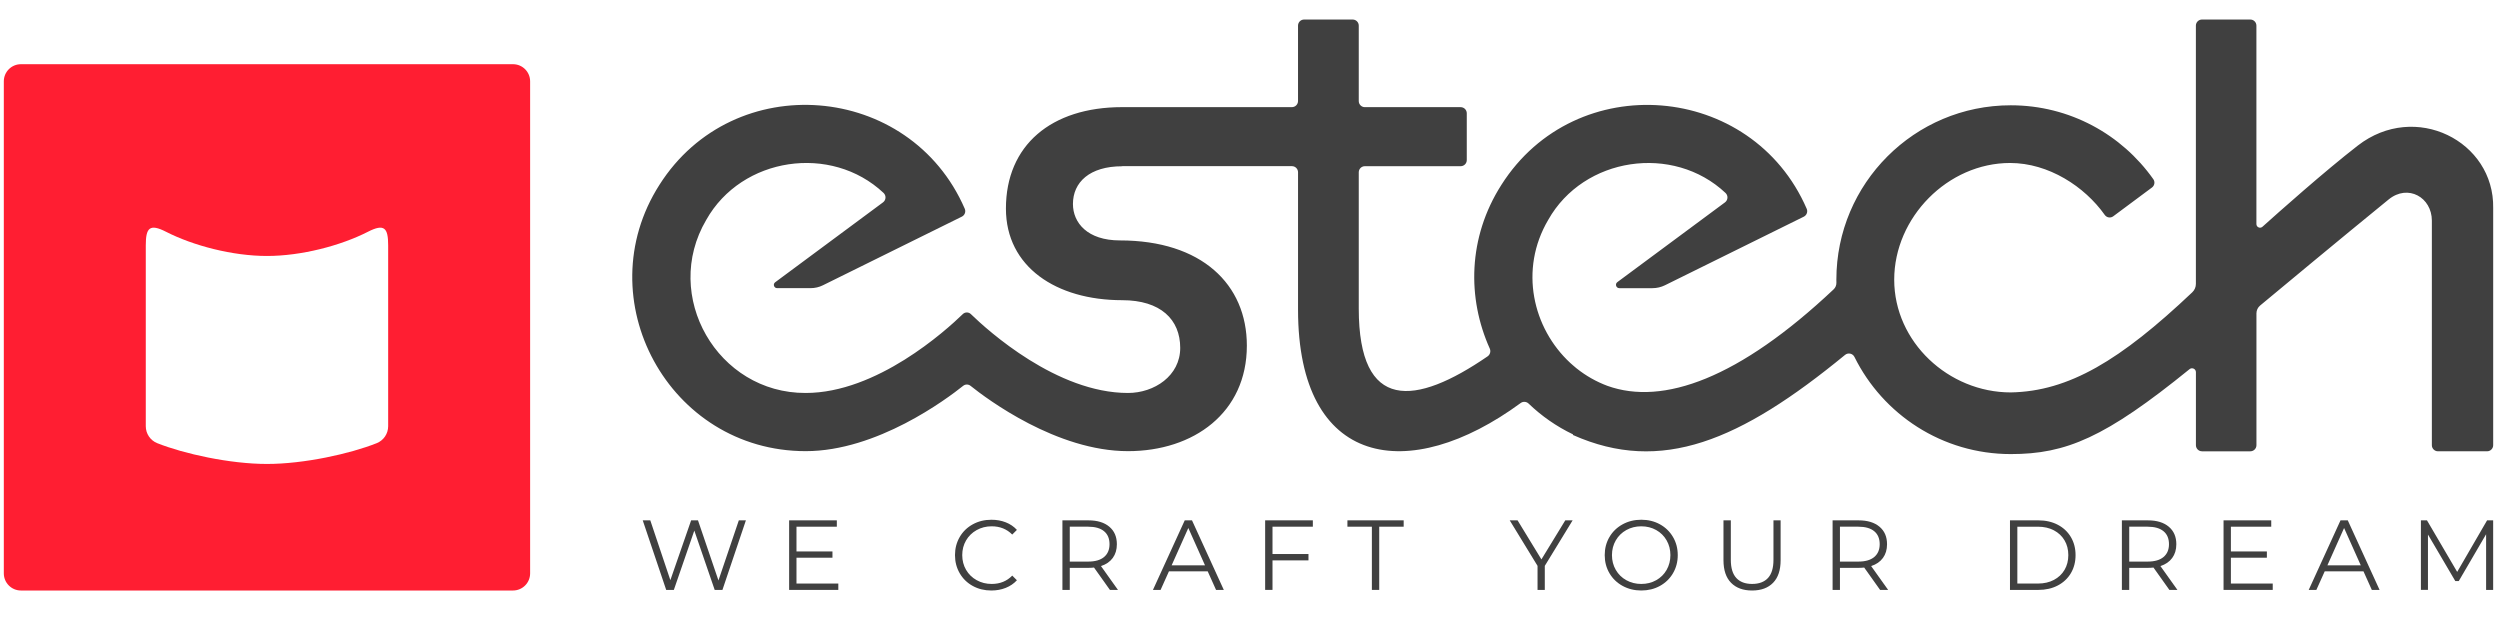 <?xml version="1.0" encoding="UTF-8"?>
<svg id="Layer_1" xmlns="http://www.w3.org/2000/svg" version="1.1" viewBox="0 0 256 64.1">
  <!-- Generator: Adobe Illustrator 29.0.1, SVG Export Plug-In . SVG Version: 2.1.0 Build 192)  -->
  <defs>
    <style>
      .st0 {
        fill: #ff1e32;
      }

      .st1 {
        fill: #404040;
      }
    </style>
  </defs>
  <g>
    <path class="st1" d="M76.38,53.283l-2.402,7.123h-.794l-2.086-6.075-2.096,6.075h-.784l-2.402-7.123h.774l2.055,6.126,2.127-6.126h.702l2.096,6.157,2.086-6.157h.723Z"/>
    <path class="st1" d="M85.844,59.755v.651h-5.037v-7.123h4.884v.651h-4.131v2.534h3.684v.641h-3.684v2.646h4.284Z"/>
    <path class="st1" d="M99.607,60c-.566-.312-1.011-.745-1.333-1.298s-.483-1.172-.483-1.857.161-1.304.483-1.857.769-.985,1.339-1.298,1.208-.468,1.913-.468c.529,0,1.018.088,1.465.264.448.176.828.434,1.14.774l-.478.478c-.557-.563-1.259-.845-2.107-.845-.563,0-1.075.129-1.537.387-.461.258-.823.611-1.084,1.058-.261.448-.392.95-.392,1.506s.131,1.058.392,1.506.622.801,1.084,1.058c.462.258.974.387,1.537.387.855,0,1.557-.285,2.107-.855l.478.478c-.312.339-.694.599-1.145.779-.451.18-.942.27-1.47.27-.706,0-1.342-.156-1.908-.468Z"/>
    <path class="st1" d="M113.656,60.407l-1.629-2.29c-.183.02-.373.031-.57.031h-1.913v2.259h-.753v-7.123h2.666c.909,0,1.621.217,2.137.651.515.434.773,1.031.773,1.791,0,.557-.141,1.026-.422,1.41s-.684.66-1.206.829l1.74,2.442h-.824ZM113.055,57.038c.373-.312.56-.75.56-1.313,0-.577-.187-1.019-.56-1.328-.373-.309-.913-.463-1.618-.463h-1.893v3.572h1.893c.705,0,1.245-.156,1.618-.468Z"/>
    <path class="st1" d="M123.669,58.504h-3.969l-.855,1.903h-.783l3.256-7.123h.743l3.257,7.123h-.794l-.855-1.903ZM123.394,57.893l-1.71-3.826-1.71,3.826h3.419Z"/>
    <path class="st1" d="M130.304,53.934v2.798h3.684v.651h-3.684v3.022h-.753v-7.123h4.884v.651h-4.131Z"/>
    <path class="st1" d="M140.48,53.934h-2.504v-.651h5.76v.651h-2.503v6.472h-.753v-6.472Z"/>
    <path class="st1" d="M158.187,57.944v2.463h-.743v-2.463l-2.849-4.661h.804l2.442,3.999,2.443-3.999h.753l-2.849,4.661Z"/>
    <path class="st1" d="M166.15,59.994c-.573-.315-1.021-.748-1.343-1.298-.322-.549-.483-1.167-.483-1.852s.161-1.303.483-1.852c.322-.55.77-.982,1.343-1.298s1.213-.473,1.918-.473,1.342.156,1.908.468c.566.312,1.012.745,1.338,1.298s.488,1.172.488,1.857-.163,1.304-.488,1.857-.772.986-1.338,1.298c-.567.312-1.203.468-1.908.468s-1.345-.158-1.918-.473ZM169.594,59.414c.454-.254.811-.607,1.068-1.058s.387-.955.387-1.511-.129-1.06-.387-1.511-.614-.804-1.068-1.058-.963-.382-1.527-.382-1.073.127-1.531.382-.818.607-1.079,1.058-.392.955-.392,1.511.131,1.06.392,1.511.621.804,1.079,1.058.968.382,1.531.382,1.072-.127,1.527-.382Z"/>
    <path class="st1" d="M177.257,59.674c-.516-.529-.773-1.299-.773-2.31v-4.081h.753v4.05c0,.828.186,1.445.56,1.852.373.407.912.61,1.618.61.712,0,1.255-.203,1.628-.61.373-.407.56-1.024.56-1.852v-4.05h.733v4.081c0,1.011-.256,1.781-.768,2.31-.512.529-1.23.794-2.153.794s-1.642-.265-2.157-.794Z"/>
    <path class="st1" d="M192.522,60.407l-1.629-2.29c-.183.02-.373.031-.57.031h-1.913v2.259h-.753v-7.123h2.666c.909,0,1.621.217,2.137.651.515.434.773,1.031.773,1.791,0,.557-.141,1.026-.422,1.41s-.684.66-1.206.829l1.74,2.442h-.824ZM191.921,57.038c.373-.312.56-.75.56-1.313,0-.577-.187-1.019-.56-1.328-.373-.309-.913-.463-1.618-.463h-1.893v3.572h1.893c.705,0,1.245-.156,1.618-.468Z"/>
    <path class="st1" d="M205.822,53.283h2.9c.753,0,1.418.151,1.994.453.577.302,1.024.722,1.343,1.262.319.539.478,1.155.478,1.847s-.16,1.308-.478,1.847c-.319.539-.767.96-1.343,1.262-.577.302-1.241.453-1.994.453h-2.9v-7.123ZM208.682,59.755c.624,0,1.171-.124,1.638-.372.468-.248.831-.59,1.089-1.028s.387-.941.387-1.511-.129-1.074-.387-1.511-.621-.78-1.089-1.028c-.468-.248-1.014-.371-1.638-.371h-2.106v5.821h2.106Z"/>
    <path class="st1" d="M222.145,60.407l-1.629-2.29c-.183.02-.373.031-.57.031h-1.913v2.259h-.753v-7.123h2.666c.909,0,1.621.217,2.137.651.515.434.773,1.031.773,1.791,0,.557-.141,1.026-.422,1.41s-.684.66-1.206.829l1.74,2.442h-.824ZM221.544,57.038c.373-.312.56-.75.56-1.313,0-.577-.187-1.019-.56-1.328-.373-.309-.913-.463-1.618-.463h-1.893v3.572h1.893c.705,0,1.245-.156,1.618-.468Z"/>
    <path class="st1" d="M232.728,59.755v.651h-5.037v-7.123h4.884v.651h-4.131v2.534h3.684v.641h-3.684v2.646h4.284Z"/>
    <path class="st1" d="M242.02,58.504h-3.969l-.855,1.903h-.783l3.256-7.123h.743l3.257,7.123h-.794l-.855-1.903ZM241.745,57.893l-1.71-3.826-1.71,3.826h3.419Z"/>
    <path class="st1" d="M255.299,53.283v7.123h-.722v-5.699l-2.799,4.793h-.356l-2.799-4.763v5.668h-.722v-7.123h.621l3.094,5.281,3.063-5.281h.621Z"/>
  </g>
  <path class="st1" d="M241.435,14.91c-3.436,2.665-8.097,6.816-9.759,8.31-.239.215-.62.045-.62-.277V2.625c0-.345-.28-.625-.625-.625h-4.948c-.345,0-.625.28-.625.625v26.45c0,.324-.134.634-.37.857-7.362,6.971-12.643,10.145-18.586,10.252-6.376,0-11.935-5.168-11.935-11.544s5.489-11.95,11.865-11.95c3.945,0,7.635,2.41,9.696,5.32.199.281.589.346.866.14.966-.718,3.035-2.255,3.969-2.95.268-.199.331-.576.139-.848-3.233-4.579-8.567-7.57-14.599-7.57-9.863,0-17.859,7.996-17.859,17.859,0,.102.002.205.004.307.007.256-.095.505-.281.68-9.671,9.111-17.456,11.931-23.162,9.885-1.148-.428-2.201-1.029-3.132-1.768-.019-.015-.039-.029-.058-.045-.121-.097-.237-.201-.354-.302-.087-.076-.174-.149-.259-.228-3.852-3.557-5.256-9.578-2.264-14.653,3.628-6.455,12.799-7.799,18.155-2.759.286.269.262.73-.053.964l-11.023,8.167c-.266.197-.127.619.204.619h3.387c.448,0,.889-.103,1.29-.301l14.21-7.019c.298-.147.432-.503.3-.808-5.613-12.953-23.654-14.443-31.265-2.45-3.448,5.399-3.504,11.622-1.191,16.761.128.285.036.622-.221.799-7.396,5.079-13.194,5.725-13.194-4.892v-13.955c0-.345.28-.625.625-.625h9.811c.345,0,.625-.28.625-.625v-4.795c0-.345-.28-.625-.625-.625h-9.811c-.345,0-.625-.28-.625-.625V2.625c0-.345-.28-.625-.625-.625h-4.97c-.345,0-.625.28-.625.625v7.721c0,.345-.28.625-.625.625h-17.382c-7.27,0-11.904,3.907-11.904,10.388,0,5.963,5.144,9.381,11.904,9.381,3.935,0,5.944,1.975,5.944,4.887,0,2.857-2.653,4.614-5.352,4.614-7.278,0-14.336-6.379-16.086-8.077-.23-.223-.595-.223-.825,0-1.75,1.699-8.809,8.077-16.086,8.077-9.045.038-14.766-9.953-10.185-17.725,3.628-6.455,12.799-7.799,18.155-2.759.286.269.262.73-.053.964l-11.045,8.184c-.259.192-.123.602.199.602h3.433c.436,0,.866-.1,1.257-.294l14.225-7.027c.298-.147.432-.503.3-.808-5.613-12.953-23.654-14.443-31.265-2.45-7.47,11.698.954,27.275,14.98,27.271,7.299,0,14.426-5.333,16.12-6.689.221-.177.535-.177.757,0,1.694,1.356,8.821,6.689,16.12,6.689,6.725,0,12.174-3.931,12.174-10.806,0-6.288-4.641-10.773-12.996-10.773-3.331,0-4.813-1.805-4.813-3.733,0-2.217,1.702-3.861,5.043-3.861v-.011h17.382c.345,0,.625.28.625.625v14.071c0,16.176,11.354,17.959,22.801,9.558.246-.18.585-.156.805.055,1.322,1.269,2.848,2.341,4.546,3.154l.003.068c9.04,4.018,17.116.614,27.858-8.203.313-.257.784-.156.963.207,2.917,5.894,8.989,9.948,16.011,9.948,5.665,0,9.667-1.687,18.303-8.696.261-.212.652-.026.652.31v7.477c0,.345.28.625.625.625h4.948c.345,0,.625-.28.625-.625v-13.503c0-.307.136-.598.372-.795,1.638-1.363,8.333-6.928,13.162-10.862,1.994-1.625,4.429-.202,4.429,2.163v22.997c0,.345.28.625.625.625h5.03c.345,0,.625-.28.625-.625v-24.284c.124-6.851-7.985-10.956-13.864-6.396Z"/>
  <path class="st0" d="M52.531,6.574H2.145c-.969,0-1.754.785-1.754,1.754v50.386c0,.969.785,1.754,1.754,1.754h50.386c.969,0,1.754-.785,1.754-1.754V8.328c0-.969-.785-1.754-1.754-1.754ZM38.572,45.382c-2.708,1.08-7.426,2.127-11.234,2.127-3.808,0-8.526-1.047-11.234-2.127-.712-.284-1.176-.971-1.176-1.737v-18.52c0-1.787.385-2.253,2.068-1.394,2.805,1.431,6.824,2.48,10.342,2.48,3.519,0,7.537-1.049,10.342-2.48,1.682-.858,2.068-.393,2.068,1.394v18.52c0,.766-.464,1.453-1.176,1.737Z"/>
</svg>